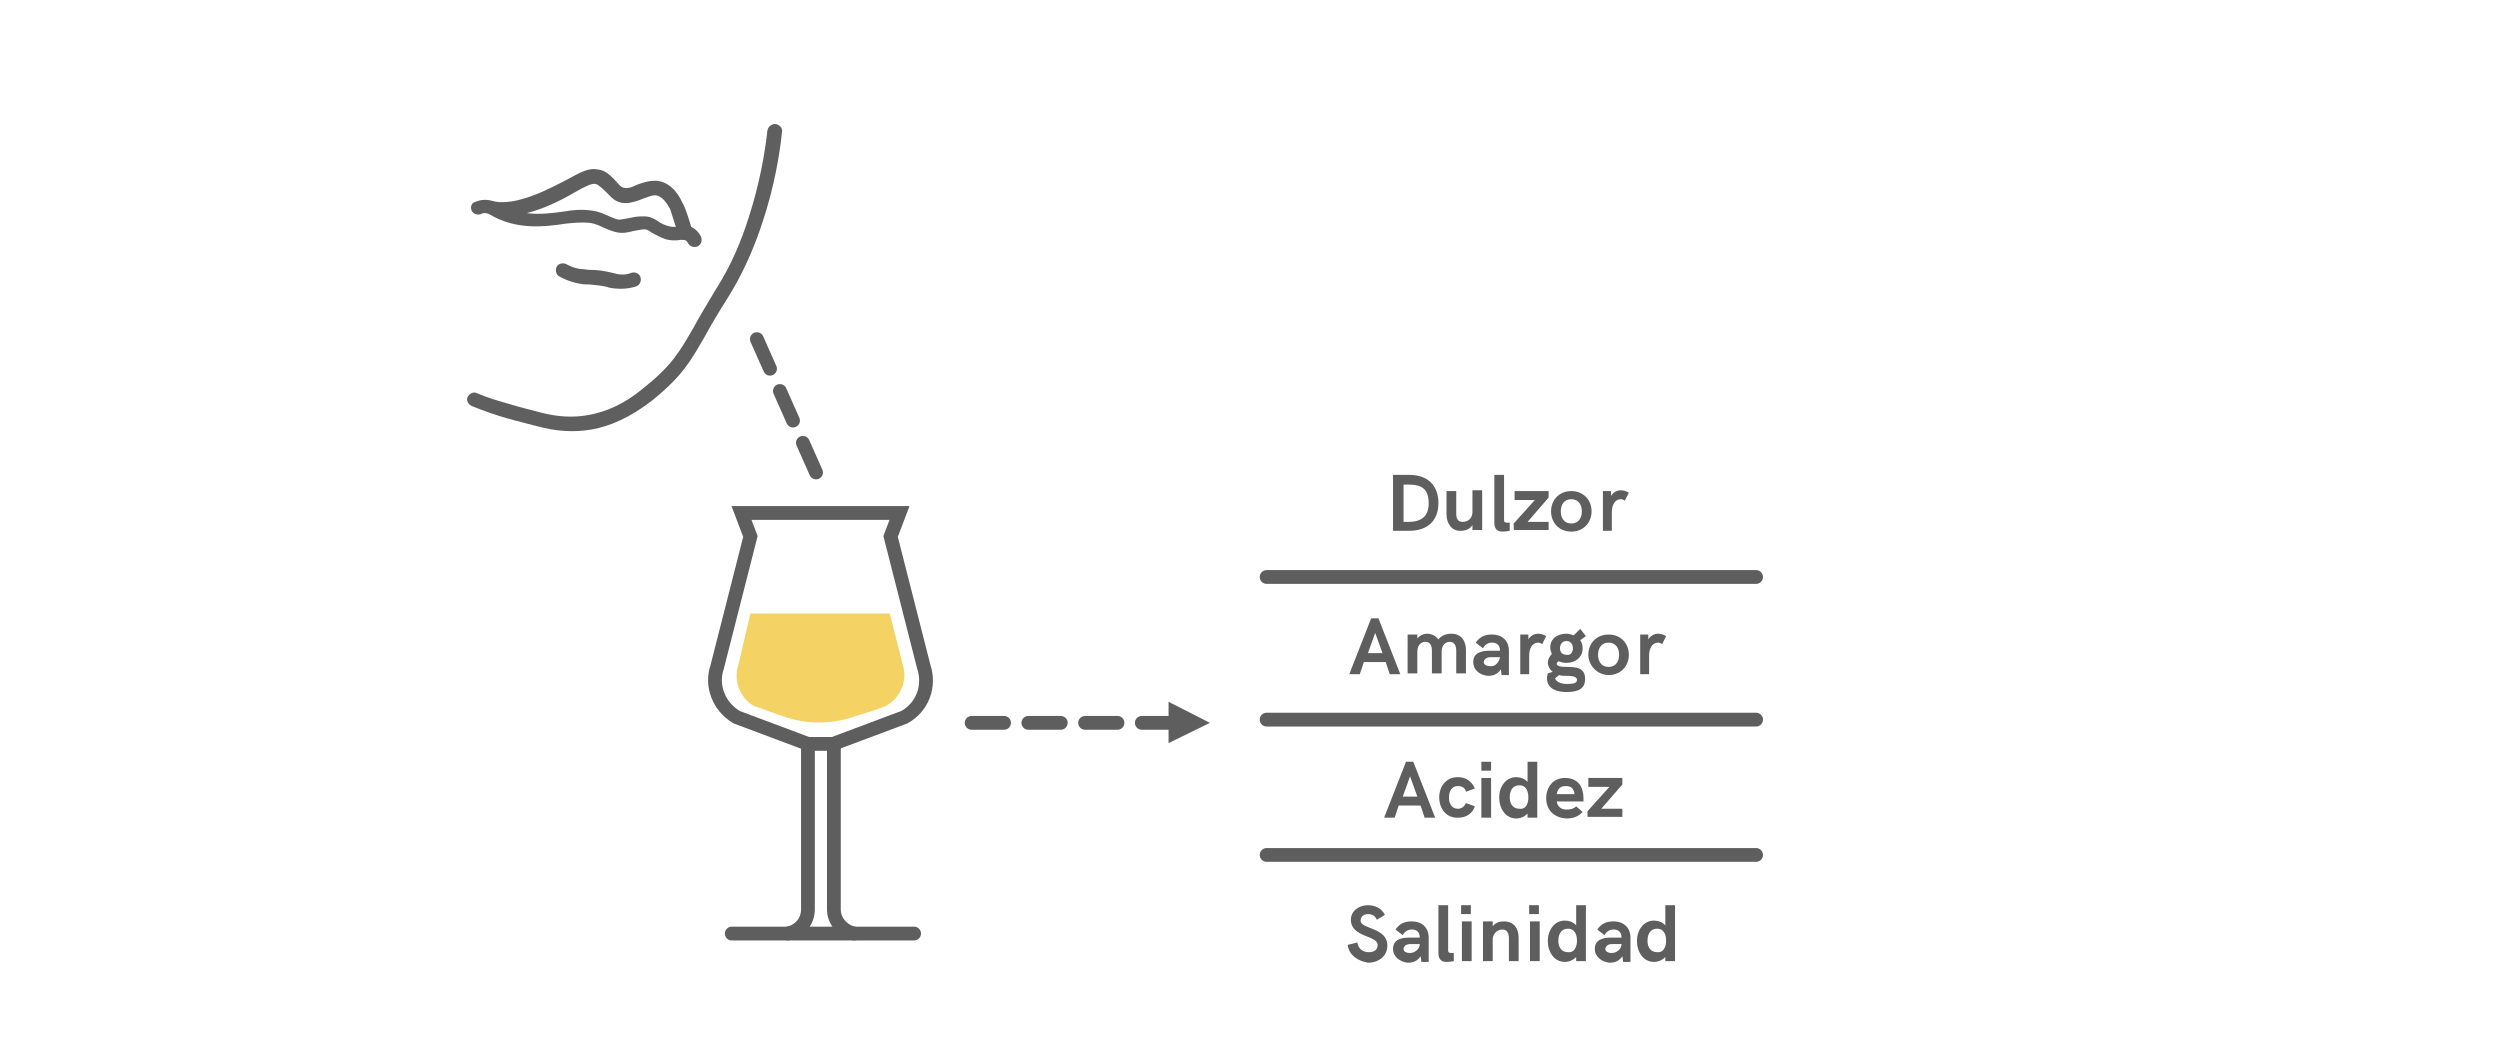 <?xml version="1.0" encoding="utf-8"?>
<!-- Generator: Adobe Illustrator 22.0.1, SVG Export Plug-In . SVG Version: 6.00 Build 0)  -->
<svg version="1.2" baseProfile="tiny" id="Capa_1" xmlns="http://www.w3.org/2000/svg" xmlns:xlink="http://www.w3.org/1999/xlink"
	 x="0px" y="0px" viewBox="0 0 308.5 130.7" xml:space="preserve">
<path fill="none" stroke="#5E5E5E" stroke-width="1.701" stroke-linecap="round" stroke-miterlimit="10" d="M105.4,115.2
	c-1.4-0.3-2.5-1.5-2.5-3V91.8"/>
<path fill="none" stroke="#5E5E5E" stroke-width="1.701" stroke-linecap="round" stroke-miterlimit="10" d="M99.7,91.8v20.4
	c0,1.5-1,2.7-2.5,3"/>
<path fill="none" stroke="#5E5E5E" stroke-width="1.701" stroke-linecap="round" stroke-miterlimit="10" d="M101.2,91.8
	c-2.3,0-1,0-1.5,0l-8.8-3.3c-2.2-1.3-3.2-3.9-2.4-6.2l4.1-16.1l-1.1-2.9H111l-1.1,2.9l4.1,16.1c0.8,2.4-0.2,5-2.4,6.2l-8.8,3.3
	C102.2,91.8,103.5,91.8,101.2,91.8z"/>
<line fill="none" stroke="#5E5E5E" stroke-width="1.701" stroke-linecap="round" stroke-miterlimit="10" x1="90.3" y1="115.2" x2="112.8" y2="115.2"/>
<g>
	<path fill="#5E5E5E" d="M171.9,58.6h2c2.3,0,3.6,1.3,3.6,3.5c0,2.1-1.3,3.4-3.6,3.4h-2V58.6z M173.8,64.4c1.5,0,2.5-0.6,2.5-2.3
		c0-1.6-0.7-2.3-2.4-2.3h-0.7v4.6H173.8z"/>
	<path fill="#5E5E5E" d="M178.5,63.5v-2.9h1.2v2.8c0,0.6,0.2,1,0.8,1c0.7,0,1.2-0.5,1.2-1.2v-2.7h1.2v4.9h-1.2v-0.6
		c-0.3,0.5-0.9,0.7-1.4,0.7C179.1,65.6,178.5,64.5,178.5,63.5z"/>
	<path fill="#5E5E5E" d="M184.4,64.5v-5.9h1.2v5.6c0,0.2,0.1,0.3,0.4,0.3c0.1,0,0.3,0,0.3,0v1c0,0-0.5,0.1-0.9,0.1
		C184.9,65.6,184.4,65.4,184.4,64.5z"/>
	<path fill="#5E5E5E" d="M186.7,64.7l2.7-3h-2.5v-1.1h4.2v0.8l-2.6,3h2.6v1h-4.3V64.7z"/>
	<path fill="#5E5E5E" d="M191.4,63.1c0-1.4,1-2.5,2.5-2.5c1.5,0,2.5,1.1,2.5,2.5c0,1.4-1,2.5-2.5,2.5
		C192.4,65.6,191.4,64.5,191.4,63.1z M195.2,63.1c0-0.8-0.4-1.5-1.3-1.5s-1.3,0.7-1.3,1.5c0,0.8,0.4,1.5,1.3,1.5
		S195.2,63.9,195.2,63.1z"/>
	<path fill="#5E5E5E" d="M197.6,60.6h1.2v0.6c0.3-0.5,0.8-0.7,1.2-0.7c0.3,0,0.7,0.1,1,0.3l-0.5,1c-0.1-0.1-0.3-0.2-0.5-0.2
		c-0.7,0-1.1,0.7-1.1,1.6v2.3h-1.1V60.6z"/>
</g>
<g>
	<path fill="#5E5E5E" d="M169.2,76.3h0.9l2.7,6.9h-1.3l-0.5-1.5h-2.7l-0.5,1.5h-1.3L169.2,76.3z M170.6,80.6l-0.9-2.5l-0.9,2.5
		H170.6z"/>
	<path fill="#5E5E5E" d="M173.7,78.3h1.2v0.5c0.3-0.4,0.8-0.6,1.2-0.6c0.6,0,1.1,0.3,1.4,0.7c0.4-0.5,1-0.7,1.6-0.7
		c1.3,0,1.8,1,1.8,2v2.9h-1.2v-2.8c0-0.6-0.2-1.1-0.8-1.1c-0.6,0-1,0.5-1,1.2v2.7h-1.2v-2.8c0-0.6-0.2-1.1-0.8-1.1
		c-0.6,0-1,0.5-1,1.2v2.7h-1.2V78.3z"/>
	<path fill="#5E5E5E" d="M181.8,81.7c0-1.1,0.9-1.4,2-1.4h1.3c0-0.6-0.3-1-1-1c-0.5,0-0.9,0.3-1.1,0.7l-0.9-0.7c0.5-0.7,1.1-1,2-1
		c1.3,0,2.1,0.8,2.1,2v3h-0.9l-0.1-0.7c-0.4,0.6-0.9,0.8-1.6,0.8C182.6,83.3,181.8,82.7,181.8,81.7z M185.1,81.1h-1.2
		c-0.5,0-0.8,0.3-0.8,0.6c0,0.3,0.3,0.5,0.8,0.5C184.5,82.3,185,81.7,185.1,81.1z"/>
	<path fill="#5E5E5E" d="M187.4,78.3h1.2v0.6c0.3-0.5,0.8-0.7,1.2-0.7c0.3,0,0.7,0.1,1,0.3l-0.5,1c-0.1-0.1-0.3-0.2-0.5-0.2
		c-0.7,0-1.1,0.7-1.1,1.6v2.3h-1.1V78.3z"/>
	<path fill="#5E5E5E" d="M190.9,83.7c0-0.4,0.1-0.5,0.1-0.6l0.6-0.2c-0.4-0.3-0.6-0.8-0.6-1.1c0-0.4,0.2-0.8,0.5-1.1
		c-0.1-0.3-0.2-0.5-0.2-0.8c0-1.1,0.9-1.7,2-1.7c0.3,0,0.6,0.1,0.9,0.2l0.8-0.8l0.7,0.9L195,79c0.2,0.3,0.3,0.6,0.3,1
		c0,1.1-0.9,1.8-2,1.8c-0.4,0-0.7-0.1-1-0.2c-0.1,0.1-0.2,0.2-0.2,0.3c0,0.3,0.4,0.4,1.4,0.4c1.5,0,2.1,0.4,2.1,1.5
		c0,1.1-0.7,1.6-2.3,1.6C192.3,85.4,190.9,85.1,190.9,83.7z M194.6,83.9c0-0.3-0.3-0.5-1.2-0.5c-0.5,0-0.8,0-1-0.1l-0.5,0.4
		c0.1,0.4,0.7,0.7,1.4,0.7C194.2,84.4,194.6,84.3,194.6,83.9z M194.1,80c0-0.5-0.3-0.9-0.8-0.9c-0.5,0-0.8,0.4-0.8,0.9
		c0,0.5,0.3,0.8,0.8,0.8C193.8,80.9,194.1,80.5,194.1,80z"/>
	<path fill="#5E5E5E" d="M196,80.8c0-1.4,1-2.5,2.5-2.5c1.5,0,2.5,1.1,2.5,2.5c0,1.4-1,2.5-2.5,2.5C197.1,83.3,196,82.1,196,80.8z
		 M199.8,80.8c0-0.8-0.4-1.5-1.3-1.5s-1.3,0.7-1.3,1.5c0,0.8,0.4,1.5,1.3,1.5S199.8,81.6,199.8,80.8z"/>
	<path fill="#5E5E5E" d="M202.2,78.3h1.2v0.6c0.3-0.5,0.8-0.7,1.2-0.7c0.3,0,0.7,0.1,1,0.3l-0.5,1c-0.1-0.1-0.3-0.2-0.5-0.2
		c-0.7,0-1.1,0.7-1.1,1.6v2.3h-1.1V78.3z"/>
</g>
<g>
	<path fill="#5E5E5E" d="M173.5,94h0.9l2.7,6.9h-1.3l-0.5-1.5h-2.7l-0.5,1.5h-1.3L173.5,94z M174.9,98.3l-0.9-2.5l-0.9,2.5H174.9z"
		/>
	<path fill="#5E5E5E" d="M177.6,98.4c0-1.3,0.8-2.5,2.3-2.5c1,0,1.7,0.5,2.1,1.4l-1.1,0.4c-0.1-0.5-0.5-0.7-1-0.7
		c-0.8,0-1.1,0.7-1.1,1.4c0,0.7,0.3,1.4,1.1,1.4c0.5,0,0.8-0.3,1-0.7l1.1,0.4c-0.3,0.9-1.1,1.4-2,1.4
		C178.4,101,177.6,99.7,177.6,98.4z"/>
	<path fill="#5E5E5E" d="M182.8,94h1.2v1.1h-1.2V94z M182.8,96h1.2v4.9h-1.2V96z"/>
	<path fill="#5E5E5E" d="M185,98.4c0-1.3,0.8-2.5,2.1-2.5c0.5,0,1.1,0.2,1.4,0.6V94h1.2v6.9h-1.2v-0.5c-0.4,0.4-0.9,0.6-1.4,0.6
		C185.8,101,185,99.8,185,98.4z M188.6,98.4c0-0.8-0.3-1.5-1.1-1.5c-0.8,0-1.2,0.6-1.2,1.5c0,0.8,0.4,1.4,1.2,1.4
		C188.2,99.9,188.6,99.3,188.6,98.4z"/>
	<path fill="#5E5E5E" d="M190.8,98.5c0-1.3,0.8-2.5,2.3-2.5c1.8,0,2.3,1.3,2.3,2.5c0,0.2,0,0.4,0,0.4h-3.3c0.1,0.6,0.5,1,1.2,1
		c0.5,0,0.9-0.1,1.2-0.4l0.8,0.7c-0.6,0.6-1.2,0.8-2,0.8C191.6,100.9,190.8,99.8,190.8,98.5z M194.3,98c-0.1-0.7-0.4-1-1.1-1
		c-0.7,0-1,0.4-1.1,1H194.3z"/>
	<path fill="#5E5E5E" d="M195.9,100.1l2.7-3H196V96h4.2v0.8l-2.6,3h2.6v1h-4.3V100.1z"/>
</g>
<g>
	<path fill="#5E5E5E" d="M166.3,116.6l1.2-0.3c0.1,0.8,0.7,1.2,1.4,1.2c0.7,0,1.1-0.3,1.1-0.9c0-1.2-3.3-0.9-3.3-3.1
		c0-1.1,1-1.8,2.1-1.8c0.9,0,1.7,0.4,2.1,1.2l-1,0.6c-0.2-0.5-0.6-0.7-1.1-0.7c-0.5,0-0.9,0.3-0.9,0.8c0,1.1,3.3,0.8,3.3,3.1
		c0,1.3-1.1,2.1-2.4,2.1C167.7,118.6,166.5,118,166.3,116.6z"/>
	<path fill="#5E5E5E" d="M171.9,117.1c0-1.1,0.9-1.4,2-1.4h1.3c0-0.6-0.3-1-1-1c-0.5,0-0.9,0.3-1.1,0.7l-0.9-0.7c0.5-0.7,1.1-1,2-1
		c1.3,0,2.1,0.8,2.1,2v3h-0.9l-0.1-0.7c-0.4,0.6-0.9,0.8-1.6,0.8C172.8,118.7,171.9,118.1,171.9,117.1z M175.2,116.5H174
		c-0.5,0-0.8,0.3-0.8,0.6c0,0.3,0.3,0.5,0.8,0.5C174.6,117.6,175.2,117.1,175.2,116.5z"/>
	<path fill="#5E5E5E" d="M177.5,117.6v-5.9h1.2v5.6c0,0.2,0.1,0.3,0.4,0.3c0.1,0,0.3,0,0.3,0v1c0,0-0.5,0.1-0.9,0.1
		C178,118.7,177.5,118.5,177.5,117.6z"/>
	<path fill="#5E5E5E" d="M180.3,111.7h1.2v1.1h-1.2V111.7z M180.4,113.7h1.2v4.9h-1.2V113.7z"/>
	<path fill="#5E5E5E" d="M183,113.7h1.2v0.6c0.4-0.5,0.9-0.6,1.4-0.6c1.3,0,1.8,1,1.8,2v2.9h-1.2v-2.8c0-0.6-0.2-1.1-0.8-1.1
		c-0.7,0-1.2,0.6-1.2,1.2v2.7H183V113.7z"/>
	<path fill="#5E5E5E" d="M188.7,111.7h1.2v1.1h-1.2V111.7z M188.8,113.7h1.2v4.9h-1.2V113.7z"/>
	<path fill="#5E5E5E" d="M191,116.1c0-1.3,0.8-2.5,2.1-2.5c0.5,0,1.1,0.2,1.4,0.6v-2.5h1.2v6.9h-1.2v-0.5c-0.4,0.4-0.9,0.6-1.4,0.6
		C191.8,118.7,191,117.5,191,116.1z M194.6,116.1c0-0.8-0.3-1.5-1.1-1.5c-0.8,0-1.2,0.6-1.2,1.5c0,0.8,0.4,1.4,1.2,1.4
		C194.2,117.6,194.6,116.9,194.6,116.1z"/>
	<path fill="#5E5E5E" d="M196.8,117.1c0-1.1,0.9-1.4,2-1.4h1.3c0-0.6-0.3-1-1-1c-0.5,0-0.9,0.3-1.1,0.7l-0.9-0.7c0.5-0.7,1.1-1,2-1
		c1.3,0,2.1,0.8,2.1,2v3h-0.9l-0.1-0.7c-0.4,0.6-0.9,0.8-1.6,0.8C197.7,118.7,196.8,118.1,196.8,117.1z M200.1,116.5h-1.2
		c-0.5,0-0.8,0.3-0.8,0.6c0,0.3,0.3,0.5,0.8,0.5C199.5,117.6,200.1,117.1,200.1,116.5z"/>
	<path fill="#5E5E5E" d="M202,116.1c0-1.3,0.8-2.5,2.1-2.5c0.5,0,1.1,0.2,1.4,0.6v-2.5h1.2v6.9h-1.2v-0.5c-0.4,0.4-0.9,0.6-1.4,0.6
		C202.8,118.7,202,117.5,202,116.1z M205.6,116.1c0-0.8-0.3-1.5-1.1-1.5c-0.8,0-1.2,0.6-1.2,1.5c0,0.8,0.4,1.4,1.2,1.4
		C205.2,117.6,205.6,116.9,205.6,116.1z"/>
</g>
<line fill="none" stroke="#5E5E5E" stroke-width="1.701" stroke-linecap="round" stroke-miterlimit="10" x1="156.3" y1="71.2" x2="216.7" y2="71.2"/>
<line fill="none" stroke="#5E5E5E" stroke-width="1.701" stroke-linecap="round" stroke-miterlimit="10" x1="156.3" y1="88.8" x2="216.7" y2="88.8"/>
<line fill="none" stroke="#5E5E5E" stroke-width="1.701" stroke-linecap="round" stroke-miterlimit="10" x1="156.3" y1="105.5" x2="216.7" y2="105.5"/>
<polygon fill="#5E5E5E" points="144.2,91.7 144.2,86.6 149.3,89.2 149.3,89.2 149.3,89.2 "/>
<line fill="#FFFFFF" stroke="#5E5E5E" stroke-width="1.701" stroke-linecap="round" stroke-miterlimit="10" stroke-dasharray="4,3" x1="144.9" y1="89.2" x2="119.2" y2="89.2"/>
<line fill="#FFFFFF" stroke="#5E5E5E" stroke-width="1.701" stroke-linecap="round" stroke-miterlimit="10" stroke-dasharray="4,3" x1="100.7" y1="58.3" x2="92.8" y2="40.5"/>
<g>
	<path fill="#F4D364" d="M91.1,82.1c-0.6,1.9,0.2,4,1.9,5c1.5,0.5,2.7,1,3.7,1.3c2.8,1,5.7,1,8.5,0.1c1.9-0.6,3.9-1.2,4.3-1.5
		c1.7-1,2.5-3.1,1.9-5l-1.6-6.3H92.6L91.1,82.1z"/>
</g>
<path fill-rule="evenodd" fill="#5F5F5F" d="M84.9,30c0.2,0.4,0.7,0.6,1.2,0.4c0.4-0.2,0.6-0.7,0.4-1.2c-0.2-0.4-0.5-0.8-1-1.1
	c-0.1,0-0.1-0.1-0.2-0.1c-0.4-1.3-0.7-2.3-1.1-3c-0.6-1.4-1.8-2.7-3.4-2.7c-0.7,0-1.4,0.2-2.2,0.5c-0.6,0.3-1.5,0.7-2.1,0.1
	c-1.1-1.2-1.7-1.9-2.8-2c-1-0.2-2,0.3-3.8,1.3c-1.7,0.9-3.7,1.9-5.6,2.4c-1,0.3-2.6,0.5-3.5,0.2c-0.7-0.2-1.4-0.2-2.1,0.1
	C58.2,25,58,25.5,58.2,26c0.2,0.4,0.7,0.6,1.2,0.4c0.3-0.2,0.8-0.1,1.1,0.1c3.2,1.9,6.7,1.5,9.3,1.1c1-0.1,2-0.2,3-0.1
	c0.6,0.1,1.1,0.3,1.7,0.6c0.7,0.3,1.2,0.5,1.8,0.6c0.6,0.1,1.1,0,1.9-0.2c0.6-0.1,1-0.2,1.3-0.2c0.3,0,0.5,0.1,0.9,0.4
	c0.6,0.3,1.1,0.6,1.7,0.8c0.6,0.2,1.3,0.2,1.9,0.1C84.5,29.6,84.7,29.6,84.9,30L84.9,30z M96.5,16.3c-0.3,2.9-1,6.9-2.4,11.1
	c-1,3.1-2.4,6.3-4.2,9.2c-1.2,1.9-2.1,3.4-2.8,4.7c-1.9,3.3-2.8,5-6.6,8.1c-2.7,2.1-5.2,3.2-7.5,3.6c-2.3,0.4-4.5,0.2-6.7-0.4
	c-1.1-0.3-2.4-0.6-3.8-1c-1.4-0.4-2.8-0.9-4.3-1.5c-0.4-0.2-0.7-0.7-0.5-1.1c0.2-0.4,0.7-0.7,1.1-0.5c1.4,0.6,2.8,1,4.2,1.4
	c1.3,0.4,2.6,0.7,3.7,1c1.9,0.5,3.9,0.7,6,0.3c2.1-0.4,4.3-1.3,6.7-3.3c3.5-2.8,4.4-4.4,6.2-7.5c0.7-1.3,1.6-2.8,2.8-4.8
	c1.8-2.8,3.1-5.9,4-8.8c1.3-4,2-7.9,2.3-10.7c0.1-0.5,0.5-0.8,1-0.8C96.2,15.4,96.6,15.8,96.5,16.3L96.5,16.3z M78.6,35.3
	c0.4-0.2,0.6-0.7,0.4-1.2c-0.2-0.4-0.7-0.6-1.2-0.4c0,0-0.8,0.4-2.1,0c-1.2-0.3-2-0.4-2.9-0.4c-0.4,0-0.7-0.1-1.1-0.1
	c-1-0.1-1.8-0.6-1.8-0.6c-0.4-0.2-1-0.1-1.2,0.3c-0.2,0.4-0.1,1,0.3,1.2c0,0,1.2,0.7,2.5,0.9c0.4,0.1,0.8,0.1,1.2,0.1
	c0.8,0.1,1.6,0.1,2.5,0.4C77.2,35.9,78.6,35.3,78.6,35.3L78.6,35.3z M83.4,28c-0.3,0-0.6,0-0.9-0.1c-0.4-0.1-0.9-0.3-1.3-0.6
	c-0.6-0.4-1.1-0.6-1.7-0.6c-0.5,0-1,0-1.8,0.2c-0.6,0.1-1,0.2-1.3,0.2c-0.3,0-0.7-0.2-1.2-0.4c-0.7-0.3-1.3-0.6-2.1-0.7
	c-1.2-0.2-2.4-0.1-3.5,0.1c-1.4,0.2-3,0.4-4.6,0.2c2-0.5,4.1-1.5,5.8-2.5c1.4-0.8,2.2-1.2,2.7-1.1c0.4,0.1,0.9,0.6,1.8,1.5
	c1.2,1.3,2.6,0.9,4.1,0.3c0.6-0.2,1-0.4,1.4-0.4c0.9,0,1.5,1,1.9,1.7C82.9,26.4,83.1,27.1,83.4,28z"/>
</svg>
